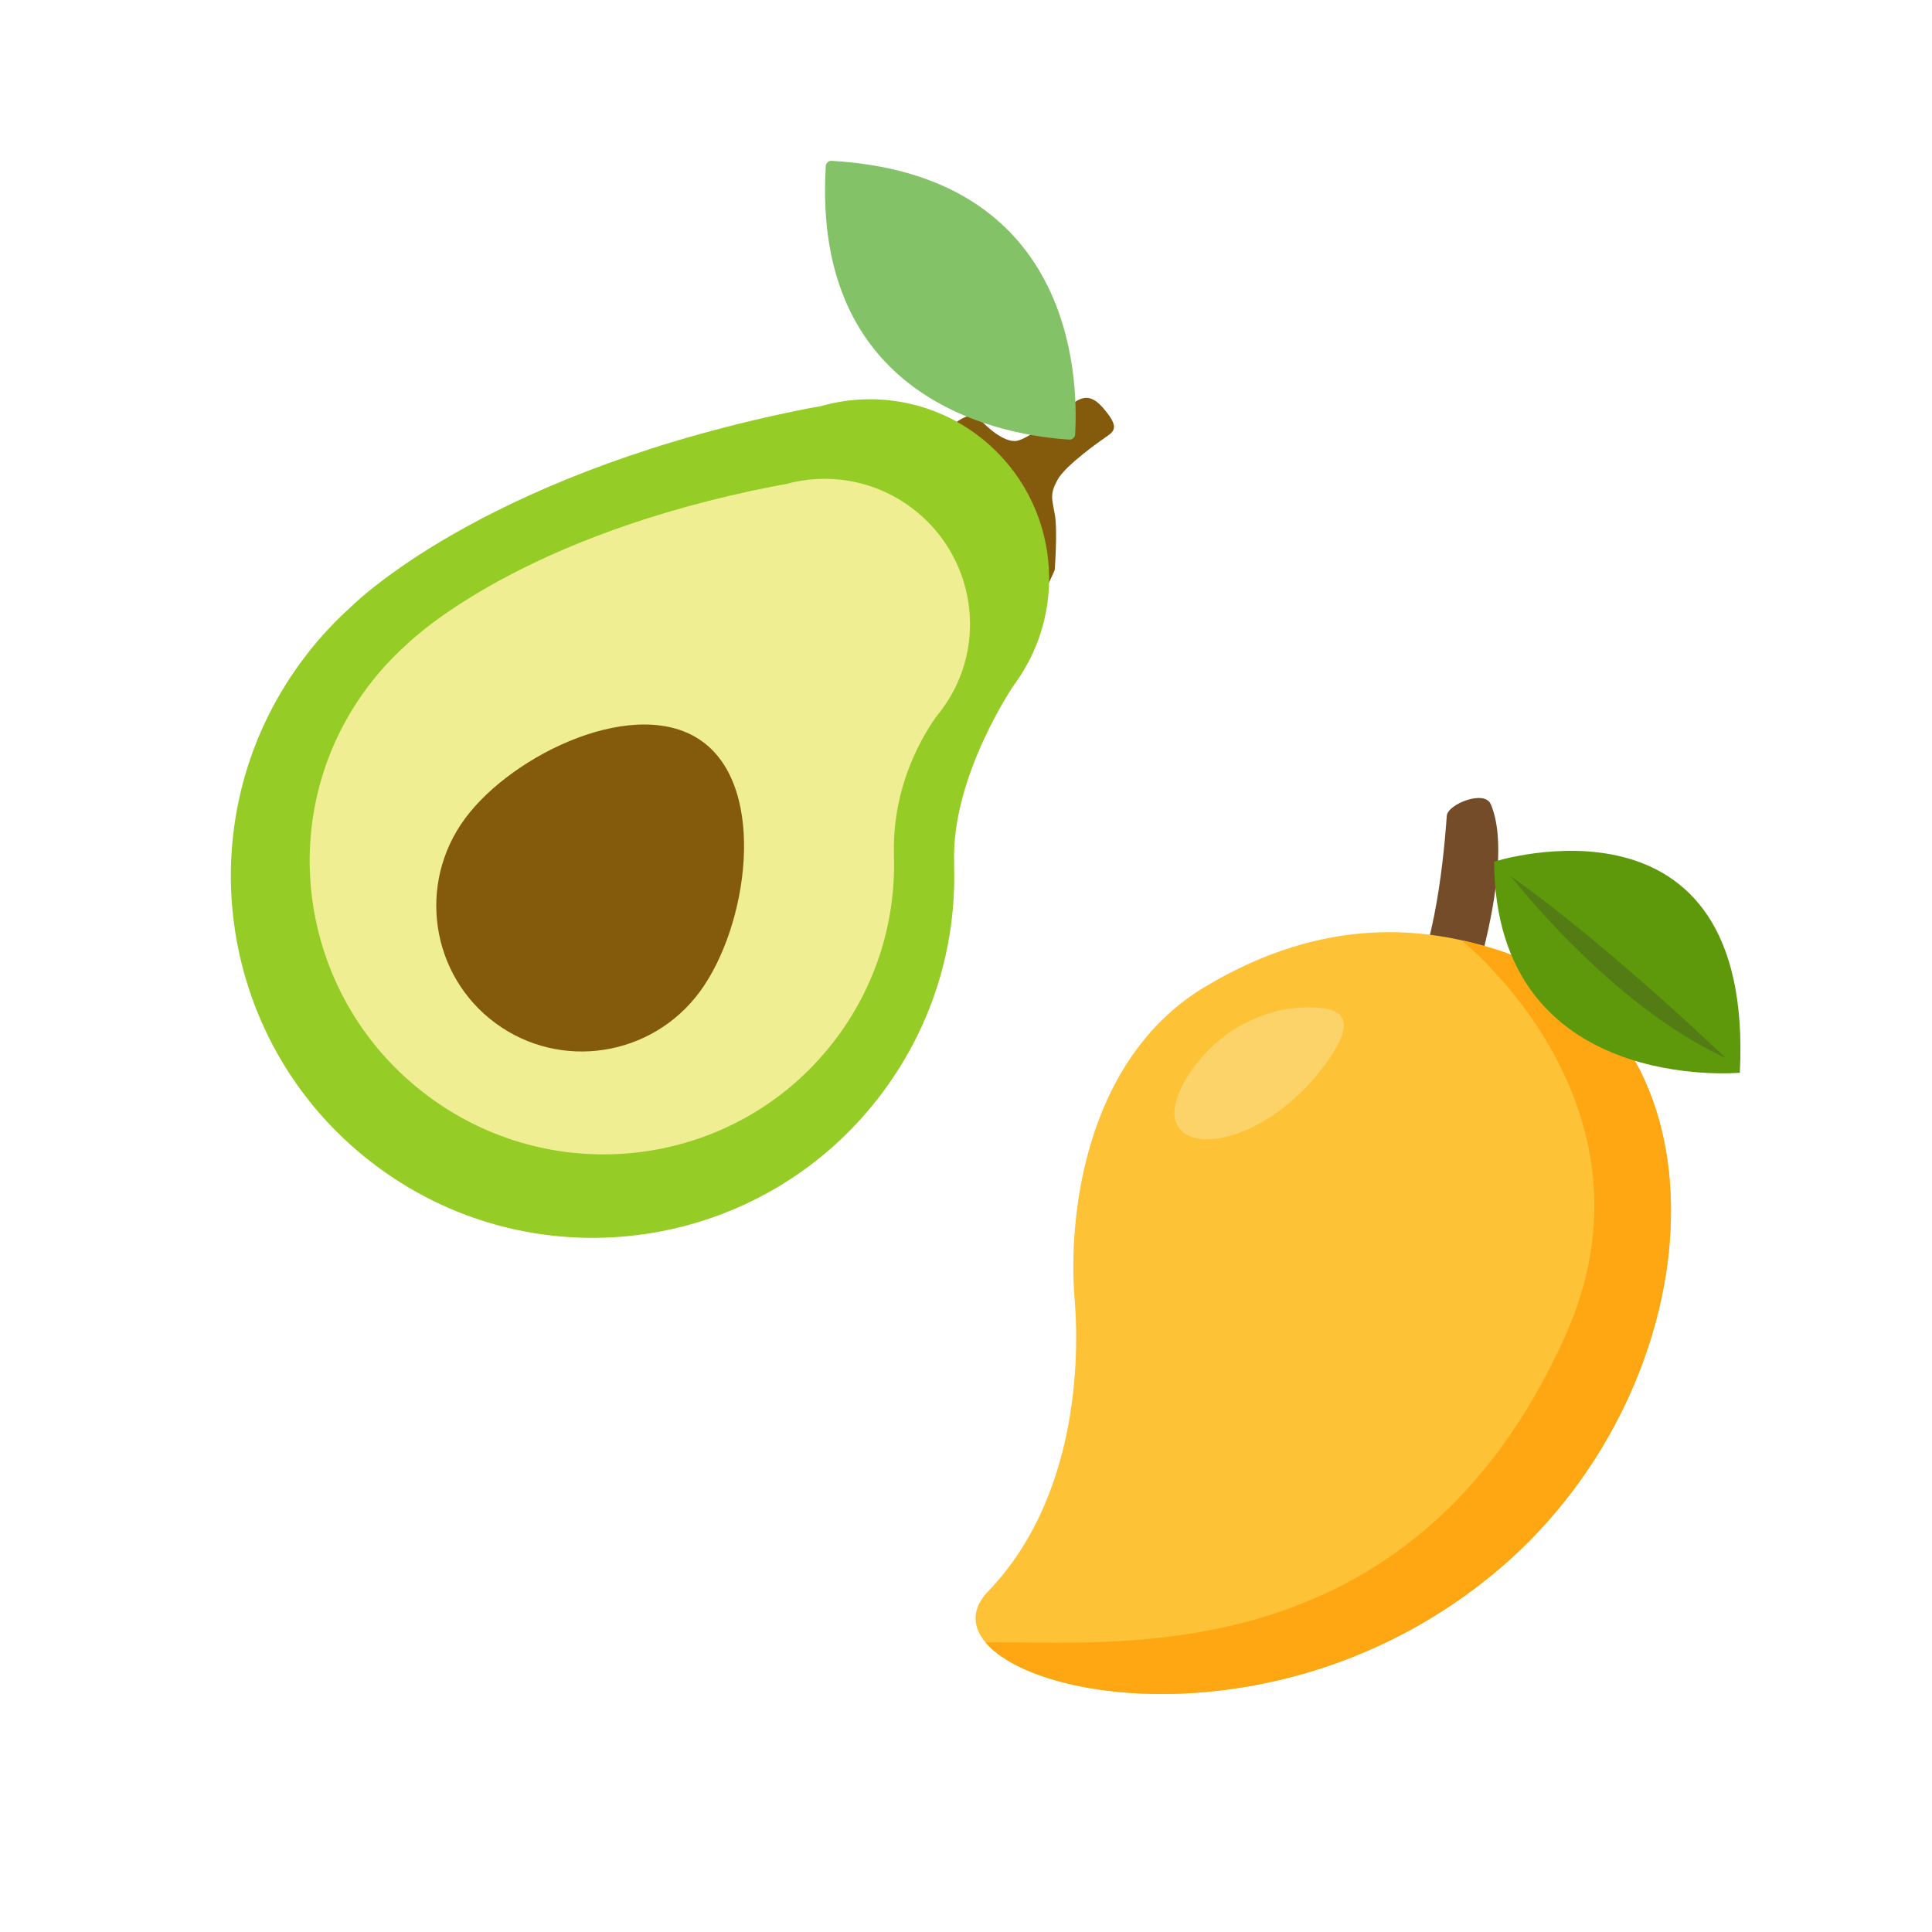 <svg width="69" height="69" viewBox="0 0 69 69" fill="none" xmlns="http://www.w3.org/2000/svg">
<g clip-path="url(#clip0_1831_4103)">
<g clip-path="url(#clip1_1831_4103)">
<path fill-rule="evenodd" clip-rule="evenodd" d="M34.982 14.965C34.982 14.965 35.816 15.897 36.37 15.731C36.925 15.566 37.946 14.657 38.309 14.408C38.672 14.159 38.971 14.062 39.429 14.607C39.887 15.151 39.867 15.353 39.576 15.552C39.286 15.751 38.055 16.616 37.771 17.132C37.487 17.649 37.57 17.807 37.673 18.38C37.776 18.953 37.668 20.36 37.668 20.36C37.668 20.36 37.306 21.192 37.255 21.13C37.205 21.067 33.784 15.352 33.784 15.352C33.784 15.352 34.422 14.813 34.668 14.859C34.914 14.905 34.982 14.965 34.982 14.965Z" fill="#845A0C"/>
<path fill-rule="evenodd" clip-rule="evenodd" d="M29.493 5.913C29.497 5.873 29.52 5.828 29.559 5.794C29.598 5.759 29.645 5.741 29.686 5.743C38.301 6.237 38.522 13.41 38.397 15.53C38.393 15.571 38.371 15.615 38.331 15.65C38.292 15.685 38.245 15.702 38.205 15.701C36.079 15.573 28.964 14.504 29.493 5.913Z" fill="#83C267"/>
<path fill-rule="evenodd" clip-rule="evenodd" d="M34.076 30.962C34.151 33.736 33.336 36.555 31.561 38.961C27.329 44.701 19.243 45.921 13.5 41.686C7.757 37.451 6.532 29.366 10.764 23.626C11.294 22.907 11.884 22.259 12.523 21.684C12.977 21.239 17.747 16.782 28.875 14.584C29.029 14.554 29.179 14.527 29.324 14.503C31.161 13.983 33.212 14.288 34.868 15.509C37.711 17.606 38.317 21.608 36.222 24.45C36.222 24.45 33.973 27.715 34.076 30.809C34.078 30.862 34.078 30.913 34.076 30.962Z" fill="#95CC26"/>
<path fill-rule="evenodd" clip-rule="evenodd" d="M31.926 30.565C31.995 32.806 31.344 35.081 29.914 37.02C26.508 41.639 19.979 42.604 15.329 39.176C10.68 35.748 9.672 29.225 13.078 24.606C13.504 24.028 13.98 23.507 14.495 23.044C14.86 22.687 18.703 19.103 27.687 17.357C27.812 17.332 27.933 17.311 28.05 17.293C29.533 16.877 31.19 17.128 32.531 18.116C34.832 19.814 35.331 23.043 33.645 25.329C33.589 25.406 33.53 25.481 33.47 25.553C33.023 26.163 31.878 27.971 31.926 30.452C31.927 30.491 31.927 30.529 31.926 30.565Z" fill="#EFEE92"/>
<path fill-rule="evenodd" clip-rule="evenodd" d="M17.694 36.54C20.009 38.247 23.277 37.746 24.993 35.419C26.708 33.093 27.416 28.202 25.101 26.495C22.785 24.787 18.322 26.909 16.607 29.235C14.891 31.562 15.378 34.832 17.694 36.54Z" fill="#845A0C"/>
</g>
<path d="M51.671 29.133C51.639 29.543 51.388 33.603 50.356 35.319C50.356 35.319 51.821 37.637 51.918 37.359C52.015 37.082 54.272 31.13 53.241 28.721C53.016 28.194 51.703 28.723 51.671 29.133Z" fill="#754C29"/>
<path d="M53.424 33.909C50.983 33.143 47.391 32.638 43.043 35.239C38.695 37.84 38.147 43.557 38.377 46.36C38.607 49.163 38.25 53.76 35.29 56.836C32.33 59.912 44.66 63.622 53.575 56.009C61.338 49.377 62.132 36.641 53.424 33.909Z" fill="#FDC236"/>
<path d="M35.197 58.658C37.118 60.941 46.44 62.099 53.574 56.008C61.338 49.377 62.132 36.641 53.424 33.909C53.039 33.788 52.625 33.675 52.184 33.577C52.184 33.577 59.633 39.44 55.888 47.745C50.356 60.01 39.475 58.563 35.197 58.658Z" fill="#FFA712"/>
<path d="M62.137 38.313C62.137 38.313 53.412 39.115 53.361 30.774C53.361 30.774 62.669 27.805 62.137 38.313Z" fill="#5E990B"/>
<path d="M53.958 31.293C53.958 31.293 57.518 35.908 61.637 37.79C61.637 37.79 57.469 33.784 53.958 31.293Z" fill="#547C15"/>
<path d="M46.322 35.993C45.619 36.033 44.572 36.371 43.757 36.981C42.566 37.875 41.739 39.311 41.987 40.053C42.404 41.302 45.225 40.733 47.193 38.194C48.859 36.043 47.61 35.917 46.322 35.993Z" fill="#FCD368"/>
</g>
<defs>
<clipPath id="clip0_1831_4103">
<rect width="69" height="69" fill="white"/>
</clipPath>
<clipPath id="clip1_1831_4103">
<rect width="45" height="45" fill="white" transform="translate(20.706 -6) rotate(36.404)"/>
</clipPath>
</defs>
</svg>
